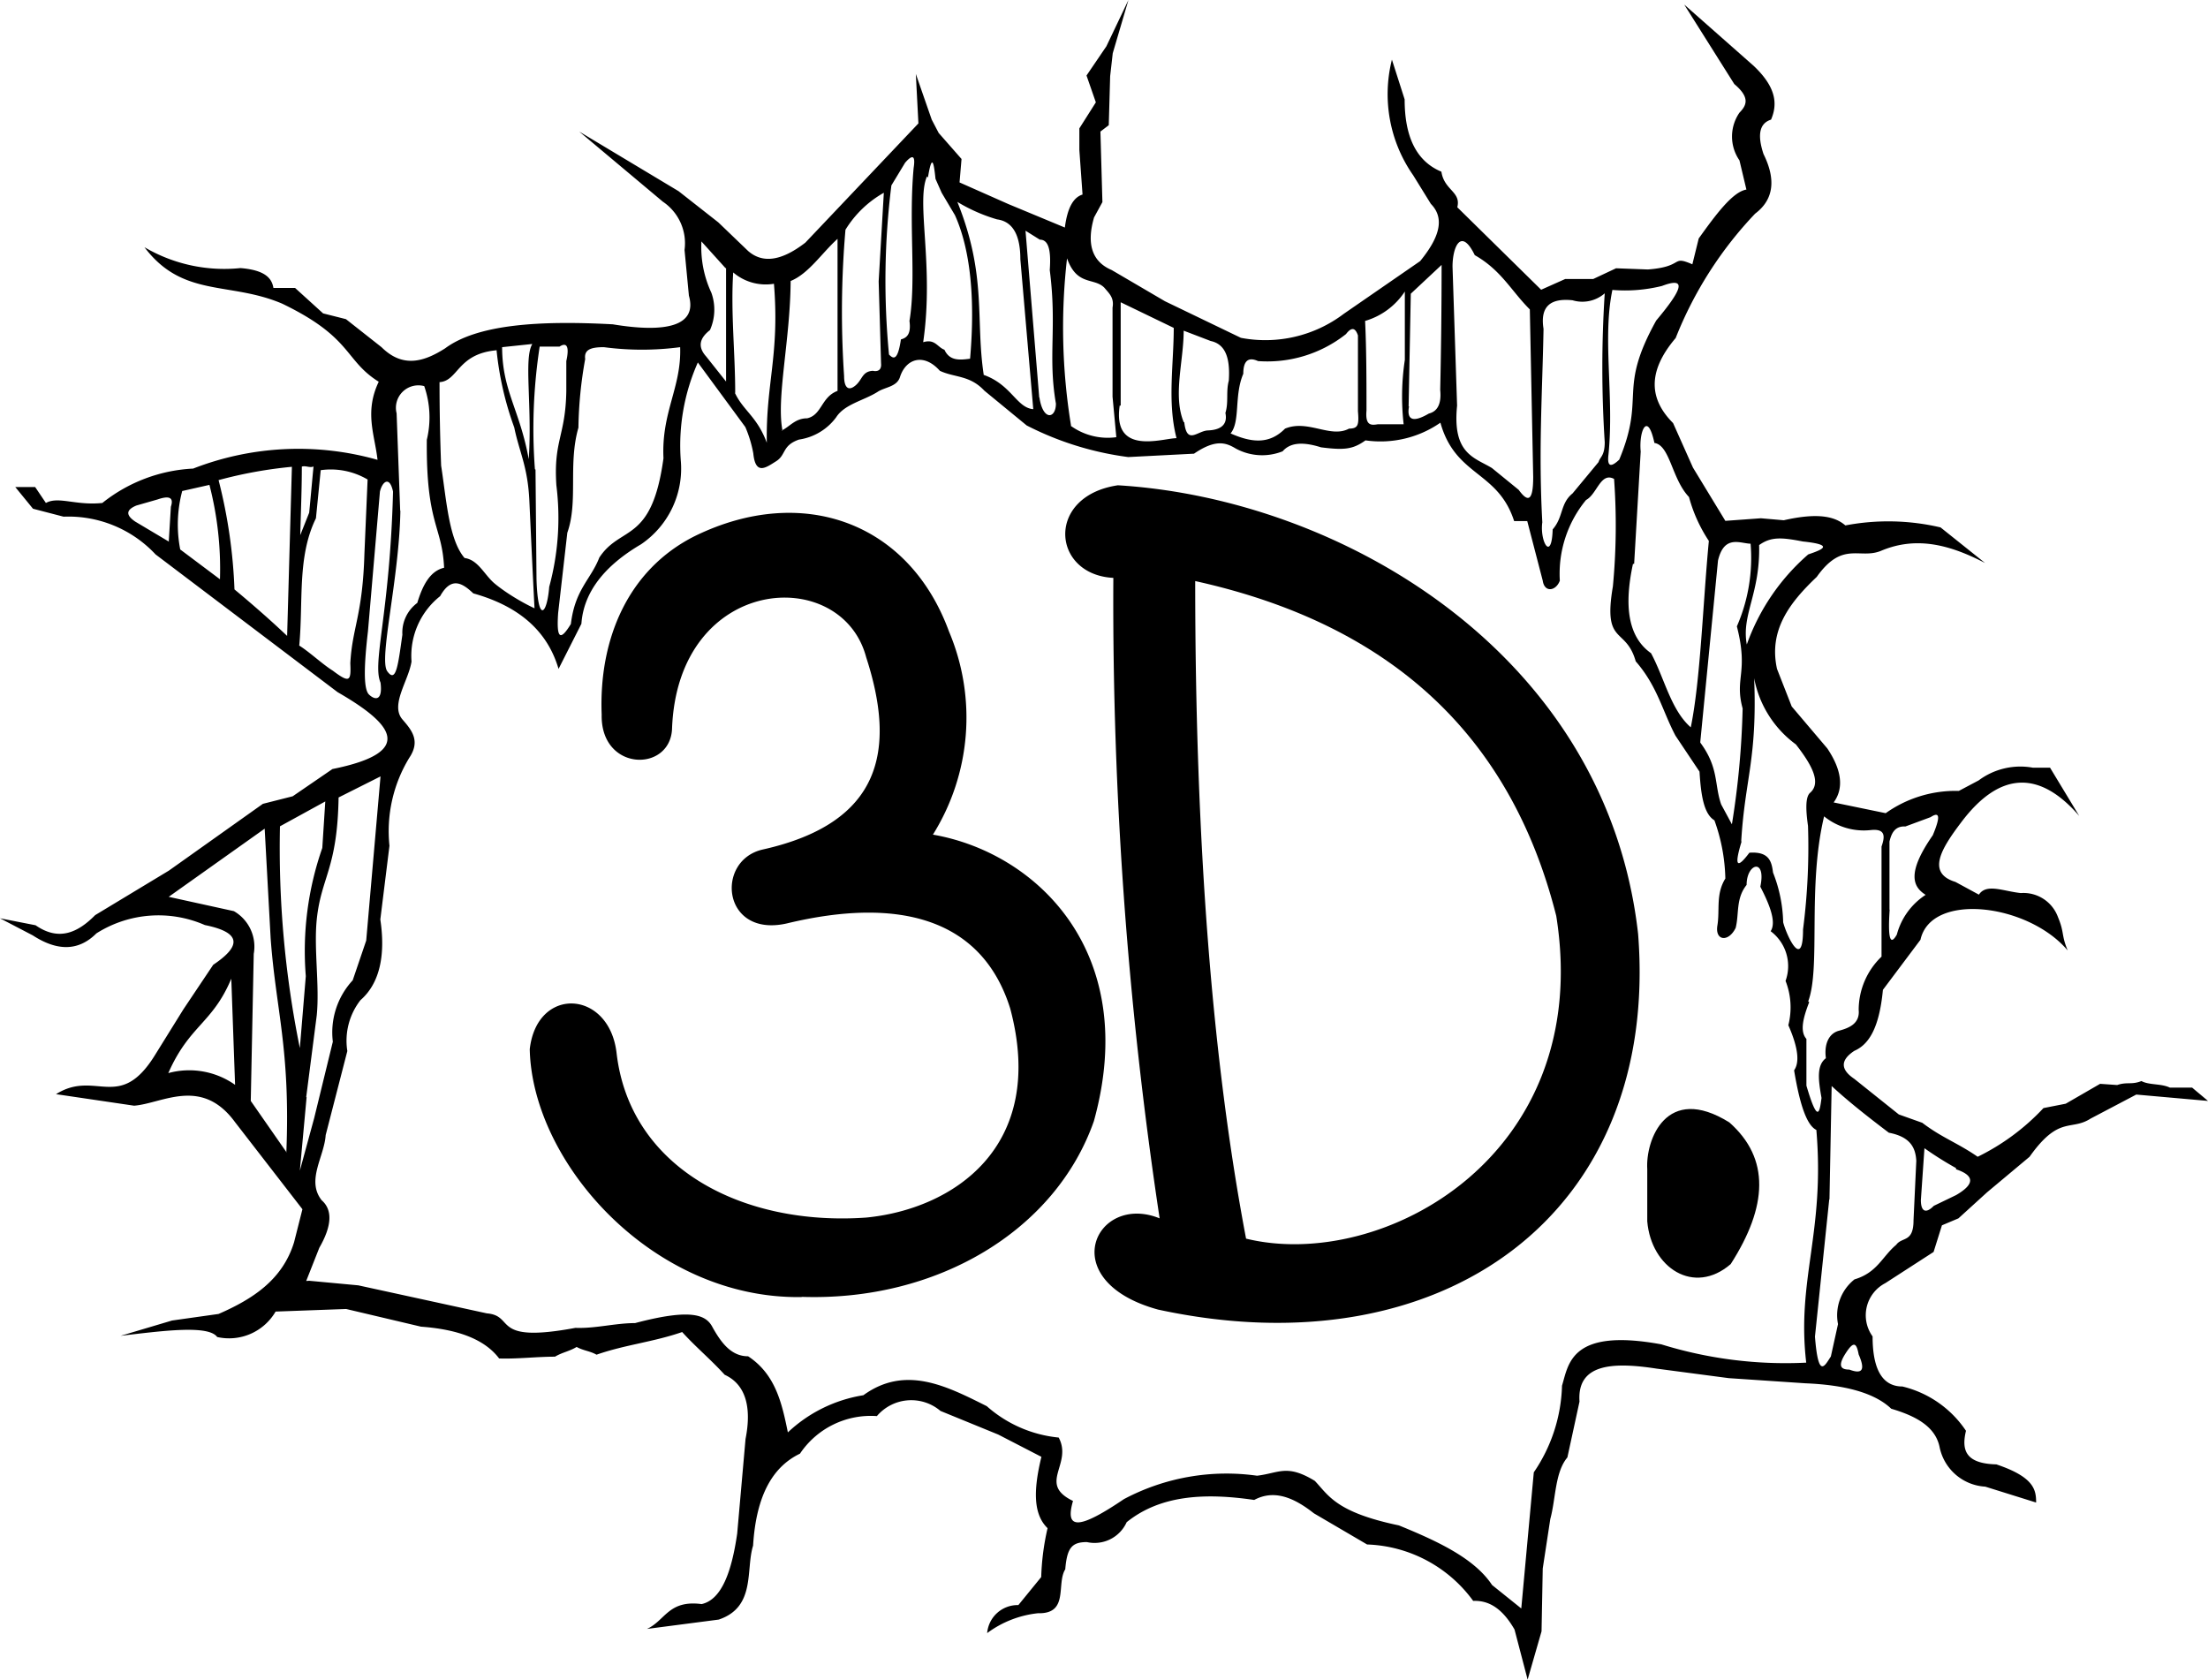 <?xml version="1.0" encoding="UTF-8"?> <svg xmlns="http://www.w3.org/2000/svg" viewBox="0 0 111.12 84.53"> <defs> <style>.cls-1{fill-rule:evenodd;}</style> </defs> <title>Ресурс 6</title> <g id="Слой_2" data-name="Слой 2"> <g id="Слой_1-2" data-name="Слой 1"> <path class="cls-1" d="M40.34,65.27c-7.44.12-13.55-6.71-13.68-12.47.36-3.2,4-3,4.37.19.67,5.8,6.35,8.72,12.56,8.28,4.33-.42,9.12-3.52,7.25-10.52-1.41-4.51-5.56-5.65-11.25-4.28-3.25.73-3.61-3.17-1.21-3.72,6-1.34,6.73-5,5.21-9.68-1.25-4.7-9.5-4.15-9.77,3.63-.12,2.18-3.6,2.12-3.54-.74-.15-3.74,1.29-7.3,4.72-9,5.37-2.61,10.74-.7,12.76,4.82A11.12,11.12,0,0,1,46.95,42c5.2.9,10.46,5.91,8.1,14.42-1.94,5.52-7.9,9.07-14.7,8.84Z"></path> <path class="cls-1" d="M56.26,24.42c-3.65.54-3.34,4.5-.23,4.66a207.73,207.73,0,0,0,2.33,32.23C55.15,60,53,64.45,58.28,65.9,72.61,69,83.54,61.08,82.44,47,80.85,32.88,67.49,25.1,56.26,24.42ZM78.32,46.09C76,36.9,69.88,31.39,60.15,29.24q0,19.64,2.56,33.09C69.55,64,80.25,58.18,78.32,46.09Z"></path> <path class="cls-1" d="M82.9,61.45V58.83c-.09-1.45.95-4.33,4.13-2.35,2.06,1.82,1.93,4.23.07,7.13-1.85,1.6-4,.19-4.2-2.15Z"></path> <path class="cls-1" d="M1.66,25.6.77,24.51l1,0,.54.8c.63-.35,1.5.14,2.84,0a7.94,7.94,0,0,1,4.57-1.73A14.59,14.59,0,0,1,19,23.14c-.14-1.26-.67-2.4.06-3.93-1.74-1.09-1.31-2.22-4.86-3.93-2.65-1.13-5-.28-6.93-2.84a7.93,7.93,0,0,0,4.83,1.05c1.24.1,1.58.51,1.66,1h1.09l1.41,1.28,1.15.29,1.79,1.41c1.07,1.06,2.13.74,3.2.06,1.63-1.21,4.74-1.41,8.44-1.21,2.71.45,4.26.07,3.83-1.44l-.22-2.3a2.52,2.52,0,0,0-1.09-2.43L29.15,6.62l5,3,2,1.57,1.5,1.44c.69.6,1.61.56,2.88-.42l5.69-6-.13-2.49.8,2.3.35.67,1.15,1.31-.1,1.18,2.46,1.09,2.84,1.18c.13-1,.43-1.52.89-1.66l-.16-2.24,0-1.09.83-1.31L54.68,3.8l1-1.47L56.79,0,56,2.68l-.13,1.15L55.8,6.3l-.42.32.1,3.55-.42.77c-.37,1.27-.15,2.21.89,2.65l2.68,1.57L62.45,17a6.54,6.54,0,0,0,5.18-1.21l3.84-2.65c.9-1.1,1.3-2.11.54-2.88l-.89-1.44A7.12,7.12,0,0,1,70.05,3l.64,2c0,1.79.53,3.09,1.85,3.64.14.94,1,1,.8,1.79l4.22,4.15,1.21-.54h1.41l1.15-.54,1.6.06c1.86-.14,1.15-.73,2.24-.26L85.49,12c.86-1.2,1.71-2.35,2.4-2.46l-.35-1.47a2.11,2.11,0,0,1,0-2.4c.35-.36.56-.75-.26-1.44l-2.52-4,3.48,3.07c1.17,1.1,1.22,1.95.89,2.72-.6.19-.69.79-.38,1.73.62,1.25.54,2.28-.42,3a19.44,19.44,0,0,0-4,6.26c-1.48,1.74-1.29,3.12-.13,4.28l1,2.24,1.63,2.68,1.79-.13,1.15.1c1.75-.4,2.59-.18,3.1.26a11.52,11.52,0,0,1,4.79.1l2.24,1.79c-1.68-.87-3.4-1.39-5.24-.61-1.08.44-1.93-.52-3.23,1.31-1.36,1.29-2.43,2.68-2,4.63l.74,1.89,1.79,2.11c.72,1.07.85,2,.32,2.72l2.62.54a6.07,6.07,0,0,1,3.68-1.12l1-.53a3.51,3.51,0,0,1,2.72-.64l.87,0,1.47,2.43c-2-2.31-4-2.26-5.94.32-1,1.32-1.76,2.55-.29,3l1.18.64c.38-.58,1.23-.17,2.11-.08a1.85,1.85,0,0,1,1.87,1.21c.33.79.16.89.49,1.68-2-2.37-6.88-2.95-7.41-.54l-1.89,2.52c-.19,2-.75,2.77-1.44,3.07-.71.47-.7.94,0,1.41l2.24,1.79,1.18.42c1,.76,1.76,1,2.79,1.71a11.36,11.36,0,0,0,3.31-2.45l1.12-.22,1.73-1,.86.06c.5-.17.72,0,1.22-.2.38.21,1,.12,1.43.33l1.12,0,.8.67-3.61-.32-2.3,1.21c-1,.64-1.58-.18-3.07,1.92L100,60l-1.44,1.31-.83.35L97.31,63l-2.43,1.57a1.82,1.82,0,0,0-.64,2.68c0,1.49.4,2.52,1.5,2.52A5.35,5.35,0,0,1,98.94,72c-.24,1,0,1.65,1.53,1.69,1.9.64,2,1.28,2,1.92l-2.56-.8a2.49,2.49,0,0,1-2.3-2c-.21-1-1.14-1.54-2.43-1.92-.86-.82-2.38-1.2-4.31-1.28L87,69.35l-3.64-.48c-2.26-.35-4-.22-3.87,1.66l-.61,2.81c-.63.75-.58,2.07-.86,3.1l-.38,2.49-.06,3.16-.7,2.43L76.22,82c-.65-1.13-1.35-1.47-2.08-1.44a6.89,6.89,0,0,0-5.34-2.84l-2.68-1.57c-1-.79-2-1.21-3-.67-2.45-.36-4.71-.26-6.42,1.12a1.77,1.77,0,0,1-2,1c-.76,0-1,.29-1.09,1.37-.46.74.2,2.25-1.37,2.21a5.21,5.21,0,0,0-2.56,1,1.54,1.54,0,0,1,1.57-1.41l1.15-1.41a12.52,12.52,0,0,1,.32-2.46C52,76.2,52,75,52.41,73.31l-2.17-1.12L47.33,71a2.27,2.27,0,0,0-3.2.26,4.29,4.29,0,0,0-3.87,1.89c-1.31.63-2.2,2-2.36,4.63-.38,1.21.15,3.09-1.73,3.72l-3.61.47c.92-.42,1.08-1.47,2.75-1.25,1-.22,1.51-1.61,1.79-3.55l.42-4.76c.32-1.61,0-2.75-1.05-3.23-.71-.78-1.43-1.37-2.14-2.15-1.44.5-2.88.64-4.31,1.14-.33-.19-.66-.2-1-.39-.36.22-.72.27-1.09.49-.94,0-1.87.12-2.81.09-.65-.86-1.86-1.45-3.93-1.6l-3.77-.89L13.87,66a2.71,2.71,0,0,1-2.94,1.28c-.44-.61-2.68-.32-4.86-.06l2.59-.77L11,66.12c1.72-.75,3.22-1.72,3.8-3.61l.42-1.66-3.39-4.38c-1.69-2.31-3.66-.94-5.08-.83l-3.93-.58c2-1.26,3.2.94,5-2l1.41-2.27,1.5-2.24c1.3-.87,1.56-1.6-.42-2a5.83,5.83,0,0,0-5.46.42c-.92.92-2,.88-3.2.1L0,46.21l1.79.35c1.15.8,2.1.4,3-.51L8.5,43.81l4.73-3.36,1.5-.38,2-1.37c4.26-.86,3-2.29.26-3.87L7.83,27.9A6,6,0,0,0,3.2,26L1.66,25.6Zm80.58,2.77.33-5.65c-.1-1,.34-2.07.69-.43.79.12.87,1.81,1.74,2.72a7.55,7.55,0,0,0,1,2.21c-.3,3.13-.42,7-.91,9.38-1-.87-1.33-2.49-2-3.73-1.19-.84-1.35-2.44-.91-4.49ZM93.07,68.92c-.46,0-.58-.21-.18-.83s.54-.52.65.07c.35.8.17,1-.47.76Zm-1-8.55.11-5.72C93,55.41,94,56.2,95.06,57c1.1.21,1.34.77,1.38,1.41l-.14,3c0,1.13-.58.82-.87,1.23-.7.58-.95,1.4-2.1,1.74a2.3,2.3,0,0,0-.83,2.25l-.36,1.63c-.31.47-.63,1.17-.8-1l.72-6.92Zm6.37-1.59a17.07,17.07,0,0,1-1.59-1l-.18,2.61c0,.58.25.7.65.29l1.12-.54c1-.58.89-1,0-1.3ZM91,50.39c.64-1.71-.05-5.76.8-9.31a3.17,3.17,0,0,0,2.35.69c.76-.08.71.34.54.83v5.54a3.72,3.72,0,0,0-1.15,2.68c.07.71-.52.92-1,1.05s-.75.64-.65,1.38c-.49.37-.37,1.15-.22,2-.09.67-.17,1.39-.76-.62q0-1.18,0-2.35c-.35-.39-.15-1.1.14-1.85Zm4.09-4.6V42.35c.1-.43.28-.79.8-.76l1.27-.47c.53-.35.44.12.11.91-1.33,1.91-1,2.6-.36,3a3.43,3.43,0,0,0-1.45,2c-.33.58-.46.22-.36-1.27Zm-7.46-3.48c.19-3.13.81-4.12.65-8.18a5.36,5.36,0,0,0,2.1,3.33c.78,1,1.3,1.92.72,2.43-.24.2-.23.83-.11,1.67a32.38,32.38,0,0,1-.25,5.21c0,2.12-.84.27-1-.36a7.19,7.19,0,0,0-.51-2.5c-.07-.55-.19-1.07-1.19-1-.63.84-.77.68-.4-.54Zm3.11-15.06c-1.08-.21-1.61-.25-2.21.18.06,2.44-.9,3.5-.62,5A10.78,10.78,0,0,1,91,27.9c.7-.24,1.35-.48-.25-.65ZM85.57,37.32l.89-9.11c.31-1.32,1.12-.86,1.64-.85a8.6,8.6,0,0,1-.69,4.16c.6,2.34-.13,2.59.29,4.13a42.25,42.25,0,0,1-.54,5.83l-.54-1c-.35-1-.11-1.84-1.05-3.11ZM70.89,20.45,71,14.78l1.55-1.45q0,3.15-.07,6.29c.07.69-.13,1.08-.57,1.19-.82.48-1.12.31-1-.36Zm10.26-5.88c-.52,2.44.09,5.35-.2,8.29-.09.7.17.62.54.27,1.35-3.24-.11-3.45,1.86-7,1.13-1.35,1.71-2.28.29-1.74a7.71,7.71,0,0,1-2.49.2Zm-7.82,5.85-.23-7c0-1,.43-2,1.12-.58,1.34.76,1.85,1.82,2.77,2.73L77.16,24c0,1.27-.28,1.27-.73.65l-1.35-1.1c-.88-.53-2-.71-1.75-3.14Zm4.29,5.89c-.2-3.62,0-6.51.06-9.76-.19-1.19.41-1.55,1.46-1.44a1.71,1.71,0,0,0,1.62-.35,58.05,58.05,0,0,0,0,7.49c0,.7-.24.74-.31,1l-1.31,1.58c-.63.51-.45,1.18-1,1.81-.05,1.66-.66.61-.52-.37ZM52.3,20l-.69-8.39.72.45c.35,0,.59.32.5,1.53.37,2.88-.1,4.34.31,6.72,0,.76-.65.89-.83-.31Zm1.6,1.41A30.59,30.59,0,0,1,53.7,13c.5,1.41,1.36.95,1.88,1.48.24.29.5.5.41,1q0,2.24,0,4.48L56.18,22a3.18,3.18,0,0,1-2.29-.57Zm2.5-1,0-5.2,2.67,1.29c0,1.85-.33,3.73.14,5.55-.69,0-3.23.91-2.86-1.64Zm3.17.83c-.55-1.34,0-3.07,0-4.6l1.36.52c.65.14,1,.7.91,2-.15.55,0,1.07-.17,1.62.14.67-.35.86-.88.88s-1.06.75-1.19-.41Zm2.36.57c.5-.6.17-1.91.64-3,0-.69.28-.85.74-.64a6.38,6.38,0,0,0,4.43-1.36c.26-.34.46-.35.6.07v3.81c.06.72,0,.87-.45.88-.93.5-2.07-.48-3.22,0-.79.8-1.68.71-2.74.24Zm6.84-1.1c0-1.43,0-3.13-.07-4.56a3.6,3.6,0,0,0,2-1.48v3.44a12.36,12.36,0,0,0-.06,3.24l-1.3,0c-.32.05-.64.09-.57-.69ZM37,19.76c0-2-.23-4.08-.1-6.05a2.52,2.52,0,0,0,2.05.57c.29,3.58-.41,5-.36,8-.49-1.32-1.18-1.61-1.6-2.5Zm12.51-.88c-.43-2.81.17-5-1.33-8.72a8.37,8.37,0,0,0,2,.88c.83.11,1.17.86,1.17,2L52,20.59c-.84-.07-1.09-1.22-2.48-1.72Zm-2.86-10c-.56,1.3.37,4.49-.19,8.34.6-.18.71.25,1.07.38.26.57.77.52,1.29.45.27-3.09,0-5.53-.76-7.22L47.39,9.7,47.08,9c-.08-.77-.17-1.35-.38-.07Zm-1.31,8.2c-.16,1.07-.37,1-.6.76a38.63,38.63,0,0,1,.12-8.51l.69-1.14c.33-.38.54-.44.43.26-.26,2.83.14,5.61-.21,7.7.09.66-.13.85-.43.93Zm-2.79-5.53a48.21,48.21,0,0,0-.07,7.37c0,.58.21.78.57.48s.33-.71.88-.74c0,0,.46.13.41-.38l-.12-4.12.26-4.46a5.34,5.34,0,0,0-1.93,1.86ZM39.38,21.67c-.32-1.65.39-4.52.41-7.53.91-.37,1.57-1.41,2.36-2.12l0,7.65c-.83.31-.78,1.21-1.53,1.38-.6,0-.86.41-1.29.62ZM8.49,27.25l-1.68-1c-.55-.37-.4-.62.05-.81l1.08-.31c.64-.22.8-.05.66.37l-.11,1.81ZM36.54,13.49l0,5.71-1-1.26c-.46-.51-.31-.94.19-1.33a2.52,2.52,0,0,0,.07-1.88,5.43,5.43,0,0,1-.5-2.58l1.21,1.34Zm-8,13.41-.45,3.94c-.09,1.28.09,1.46.64.56.21-1.75,1-2.23,1.43-3.34,1.08-1.65,2.64-.68,3.23-5-.11-2.33.91-3.56.84-5.59a14.65,14.65,0,0,1-3.84,0c-.69,0-1,.14-.94.6a20.77,20.77,0,0,0-.34,3.45c-.53,1.84,0,3.72-.56,5.29Zm-1.93-3.79c-.45-2.49-1.34-3.46-1.34-5.64l1.52-.16c-.44.72,0,3.08-.18,5.8Zm.34.52L27,29.14c.07,2.27.53,1.78.64.39A13.21,13.21,0,0,0,28,24.42c-.15-2.26.46-2.47.5-4.73l0-1.52c.14-.62.08-1-.34-.73l-1,0a27.21,27.21,0,0,0-.24,6.17Zm-2-6c-1.94.19-1.89,1.54-2.83,1.6q0,2.1.08,4.2c.27,1.75.39,3.73,1.18,4.65.69.09,1,.86,1.52,1.29s1.31.92,2,1.24c-.09-1.71-.18-3.7-.26-5.42s-.51-2.45-.76-3.68a16,16,0,0,1-.89-3.89Zm-4.8,8.06c-.06,3.48-1.1,7.48-.66,8.09s.54-.28.76-1.84a1.86,1.86,0,0,1,.75-1.6c.3-1,.7-1.62,1.35-1.77-.1-2.14-.91-2.15-.87-6.44a4.8,4.8,0,0,0-.13-2.7,1.13,1.13,0,0,0-1.39,1.37l.18,4.91Zm-1.63,6.06c-.19,1.62-.25,2.91.05,3.2s.7.33.58-.6c-.43-1,.47-3.47.63-9.61-.17-.81-.54-.51-.66,0l-.6,7Zm-2.75-8.27c-.2.07-.38-.06-.58,0,0,1.12-.05,2.33-.08,3.45l.45-1.13c.08-.81.14-1.52.22-2.34Zm-.72,9c.53.33,1.17.94,1.7,1.27.86.65.92.52.88-.38.1-1.81.62-2.4.71-5.51l.16-3.73a3.65,3.65,0,0,0-2.36-.47l-.24,2.42c-.95,1.94-.63,4.16-.84,6.41ZM14.45,32c-.77-.73-1.64-1.5-2.65-2.34A26,26,0,0,0,11,24.16a22,22,0,0,1,3.69-.67L14.45,32ZM9.17,24.71a6.54,6.54,0,0,0-.1,2.94l2,1.5a16.88,16.88,0,0,0-.53-4.75l-1.42.32Zm2.66,29.88A4,4,0,0,0,8.47,54c1.06-2.41,2.22-2.49,3.17-4.75l.19,5.32ZM14.43,58l-1.81-2.6L12.77,48a2.06,2.06,0,0,0-1-2.15l-3.28-.72,4.83-3.43.3,5.51c.26,3.6,1,5.57.79,10.79Zm1-2.79-.34,3.7.72-2.64.94-3.85a3.86,3.86,0,0,1,1-3.09l.68-2,.72-8.26-2.11,1.06c-.06,3.6-.88,4-1.1,6.15-.15,1.49.15,3.33,0,4.82l-.53,4.11ZM14.09,41.58a50.42,50.42,0,0,0,1,11.16l.3-3.62a15.7,15.7,0,0,1,.83-6.45l.15-2.34-2.26,1.24Zm1.32,22.88.66-1.67c.64-1.11.67-1.91.12-2.39-.79-1,.13-2.19.2-3.28l1.09-4.23a3.32,3.32,0,0,1,.66-2.56c1-.87,1.26-2.32,1-4.06l.46-3.71a7.09,7.09,0,0,1,1-4.43c.57-.85.12-1.39-.35-1.93-.62-.73.31-1.94.46-2.91A3.83,3.83,0,0,1,22.15,30c.56-1,1.11-.67,1.67-.14,2.43.68,3.76,2,4.29,3.8l1.15-2.27c.11-1.59,1.16-2.92,3-4a4.6,4.6,0,0,0,2-4.23,10.27,10.27,0,0,1,.86-4.92l2.39,3.25a6.12,6.12,0,0,1,.4,1.32c.11,1.13.64.72,1.15.4s.29-.79,1.15-1.09A2.83,2.83,0,0,0,42.08,21c.42-.66,1.38-.84,2.07-1.27.38-.26,1-.25,1.15-.78.3-.9,1.19-1.2,2-.29.75.35,1.5.21,2.24,1l2.13,1.75A15.6,15.6,0,0,0,56.78,23l3.31-.17c1.11-.76,1.63-.54,2.1-.26a2.78,2.78,0,0,0,2.36.14c.33-.38.89-.53,1.93-.2,1.18.15,1.61.1,2.24-.35a5.29,5.29,0,0,0,3.77-.89c.76,2.72,2.89,2.41,3.71,4.95l.66,0,.78,3c.09.62.67.52.86,0a5.84,5.84,0,0,1,1.32-4.06c.56-.3.73-1.42,1.41-1.06a32.49,32.49,0,0,1-.06,5.41c-.51,3,.65,2,1.15,3.77,1.09,1.25,1.34,2.49,2,3.74l1.21,1.81c.07,1.12.2,2.12.75,2.45a9.14,9.14,0,0,1,.55,2.93c-.49.79-.27,1.57-.4,2.36s.57.85.92.12c.18-.72,0-1.47.55-2.16,0-1.1,1-1.37.69.09.52,1,.8,1.81.52,2.24a2.19,2.19,0,0,1,.75,2.5A3.64,3.64,0,0,1,90,51.59c.52,1.18.56,1.89.29,2.27.33,2,.71,2.8,1.12,3,.44,5.17-1,7.52-.51,11.71a21.08,21.08,0,0,1-7.29-.92c-4.57-.84-4.67,1-5,2.08a8.1,8.1,0,0,1-1.42,4.36l-.63,6.85-1.47-1.18c-.88-1.33-2.7-2.19-4.69-3-3.16-.66-3.53-1.5-4.23-2.24-1.41-.86-1.8-.39-2.91-.26a11,11,0,0,0-6.7,1.18c-2.19,1.48-3,1.6-2.56.09-1.8-.87,0-1.84-.72-3.19a6.39,6.39,0,0,1-3.62-1.58c-2-1-4.09-2.09-6.21-.55a7.18,7.18,0,0,0-3.8,1.87c-.3-1.47-.62-2.92-2-3.83-.84,0-1.34-.66-1.78-1.44-.31-.62-1-1-3.91-.23-1,0-2,.28-3,.24-4.29.8-3-.61-4.46-.73l-6.47-1.41-2.47-.23Z"></path> </g> </g> </svg> 